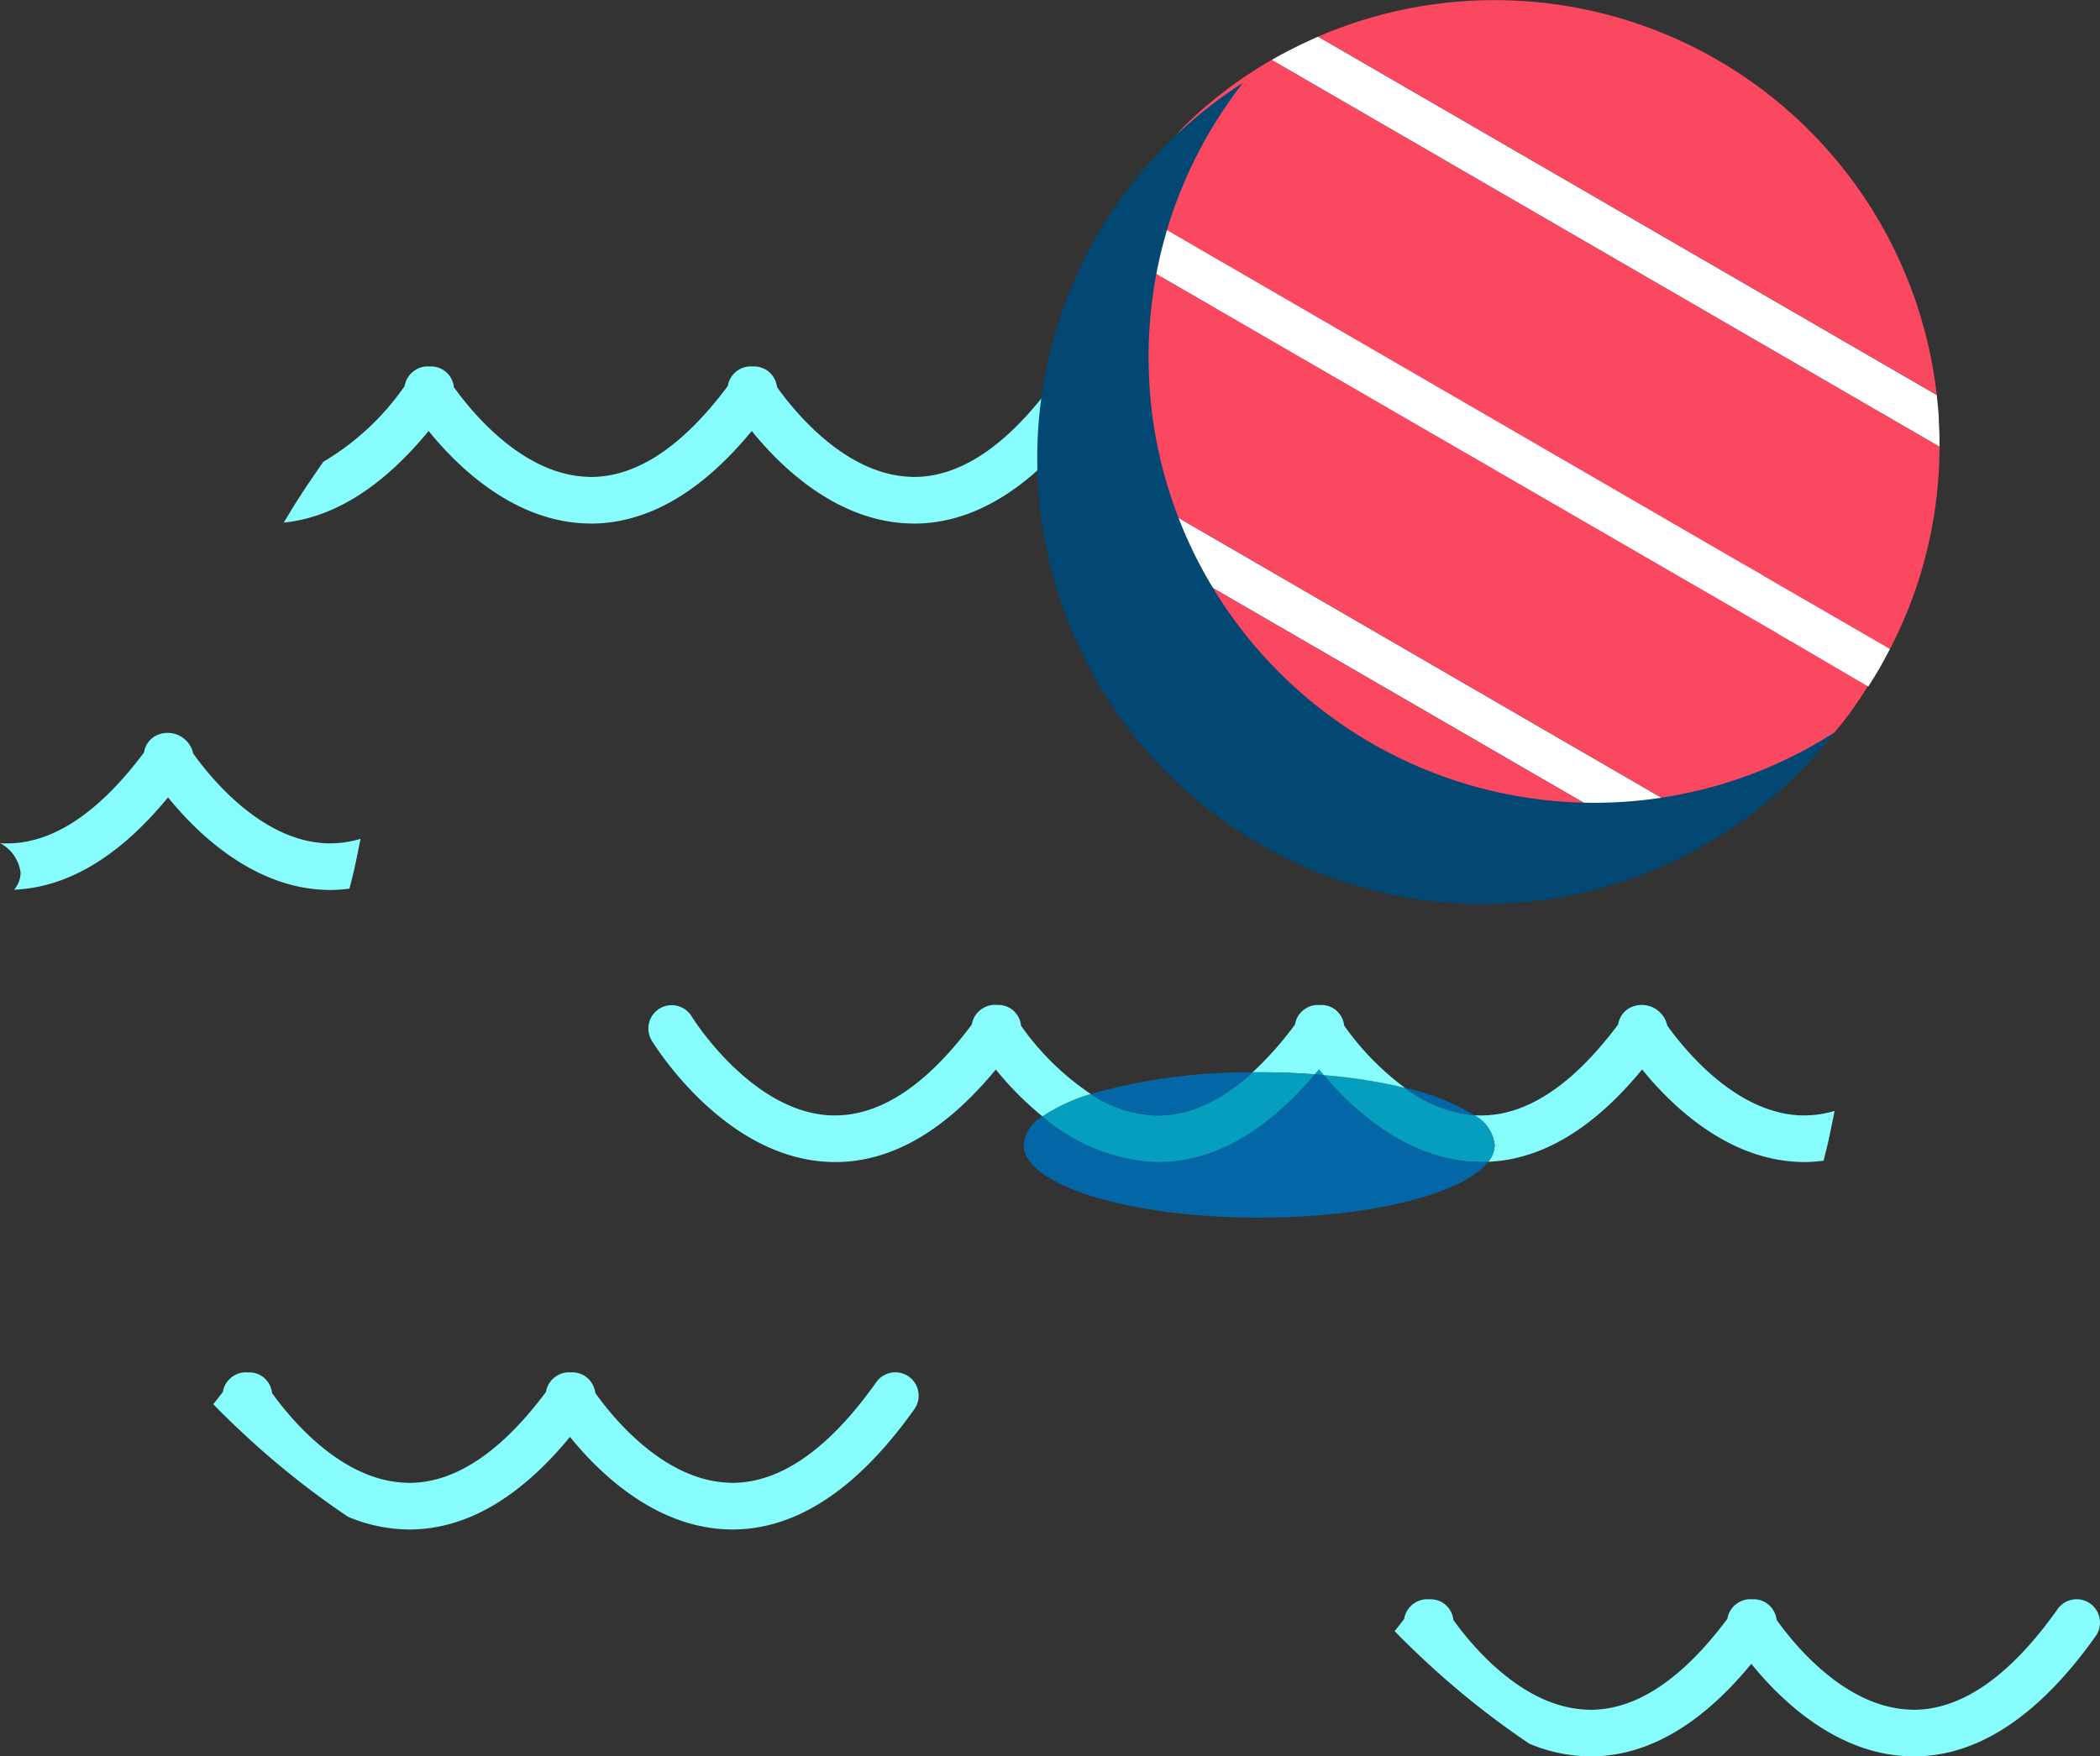 <svg xmlns="http://www.w3.org/2000/svg" width="692.491" height="579.335" viewBox="0 0 692.491 579.335">
  <rect x="0" y="0" width="692.491" height="579.335" fill="#333333" stroke="none"/>
  <g id="ilu-banner-sport-loisirs-horanet" transform="translate(-1005.438 -504.133)">
    <g id="Groupe_7175" data-name="Groupe 7175" transform="translate(1067.966 488.613)">
      <path id="Tracé_4065" data-name="Tracé 4065" d="M124.638,89.052a140.1,140.1,0,0,1,1.639-26.125,7.313,7.313,0,0,1,2.319-2.219l4.32,20.153c-1.685,2.052-3.415,4.01-5.144,5.873l-3.186-1.82C124.595,86.273,124.595,87.688,124.638,89.052Z" transform="translate(159.008 76.817)" fill="#fb4861"/>
      <path id="Tracé_4067" data-name="Tracé 4067" d="M132.655,41.987l.548-.956Z" transform="translate(172.751 43.368)" fill="#034773"/>
      <path id="Tracé_4068" data-name="Tracé 4068" d="M125.435,85.6c-.046-.594-.138-1.139-.181-1.728-.095-.818-.184-1.685-.23-2.506s-.138-1.685-.184-2.506c-.043-.5-.043-1-.092-1.547v-.23c-.043-.634-.092-1.272-.092-1.912-.046-.5-.046-1.048-.046-1.6,1.048-1.048,2.1-2.138,3.094-3.229l216.97,125.761a.043.043,0,0,0-.043.043h0c-1.185.686-2.368,1.32-3.548,1.958-.867.5-1.685.956-2.552,1.366-.454.273-.91.5-1.363.74-1.274.637-2.592,1.272-3.872,1.85a12.181,12.181,0,0,1-1.137.5,5.786,5.786,0,0,1-.772.37c-.637.275-1.229.548-1.85.818-.046,0-.046.043-.092.043Z" transform="translate(159.078 93.202)" fill="#fff"/>
      <path id="Tracé_4069" data-name="Tracé 4069" d="M146.985,46.417a142.577,142.577,0,0,1,33-24.351c-1.228.686-2.457,1.366-3.7,2.1l220.15,127.532c0-1.409,0-2.867-.043-4.277a144.935,144.935,0,0,1-16.281,71.04S80.114,120.276,146.985,46.417Z" transform="translate(180.585 11.128)" fill="#fb4861"/>
      <path id="Tracé_4070" data-name="Tracé 4070" d="M181.013,61.422a7.35,7.35,0,0,1,4.6-1.11,7.582,7.582,0,0,1,4.871,1.366,7.78,7.78,0,0,1,3.186,5.416c5.689,8.011,22.529,28.86,44.029,29.6a10.846,10.846,0,0,0,1.185.046c15.109,0,30.267-10.106,45.139-30a7.928,7.928,0,0,1,1.228-3.094,140.1,140.1,0,0,0-1.639,26.125v.956c-14.245,14.2-29.23,21.395-44.7,21.395-.591,0-1.229-.046-1.82-.046-24.052-.867-42.377-18.889-51.754-30.5-16.648,20.255-34.455,30.542-52.979,30.542-.591,0-1.228-.046-1.82-.046-24.033-.867-42.377-18.889-51.754-30.5-15.112,18.39-31.08,28.49-47.731,30.224a17.064,17.064,0,0,1,.91-1.547c1.366-2.319,2.776-4.644,4.277-6.92,1.185-1.849,2.368-3.7,3.642-5.505s2.506-3.7,3.777-5.505a6.974,6.974,0,0,1,.41-.591A85.447,85.447,0,0,0,70.883,66.751a7.621,7.621,0,0,1,3.6-5.324,7.259,7.259,0,0,1,4.6-1.11,7.523,7.523,0,0,1,8.011,6.78c5.735,8.011,22.569,28.86,44.059,29.6a10.212,10.212,0,0,0,1.185.046c15.109,0,30.267-10.106,45.106-30A7.628,7.628,0,0,1,181.013,61.422Z" transform="translate(0.031 76.095)" fill="#87fcfc"/>
      <path id="Tracé_4073" data-name="Tracé 4073" d="M328.913,194.2a146.725,146.725,0,0,1-204-118.2Z" transform="translate(159.596 102.805)" fill="#fb4861"/>
      <path id="Tracé_4075" data-name="Tracé 4075" d="M136.641,42.15c.41-.591.772-1.183,1.134-1.777l211.237,122.44c3.7,7.236,6.963,14.656,9.966,22.253L130.631,52.755c.095-.184.23-.413.319-.594,1-1.849,2-3.777,3.048-5.643a.045.045,0,0,0,.046-.043h0c.634-1.139,1.32-2.276,2.049-3.367Z" transform="translate(169.31 42.25)" fill="#fff"/>
      <path id="Tracé_4076" data-name="Tracé 4076" d="M379,210.777a144.027,144.027,0,0,1-35.365,28.539.047.047,0,0,1,.046-.046h0L126.707,113.509c1.728-1.849,3.459-3.82,5.141-5.873l-4.325-20.161A7.313,7.313,0,0,0,125.2,89.7a145.434,145.434,0,0,1,14.656-44.739L393.381,191.647A112.724,112.724,0,0,1,379,210.777Z" transform="translate(160.082 50.041)" fill="#fb4861"/>
      <path id="Tracé_4077" data-name="Tracé 4077" d="M203.338,118.907c.456-.23.91-.454,1.366-.74C204.248,118.4,203.794,118.677,203.338,118.907Z" transform="translate(292.912 174.5)" fill="#059ebf"/>
      <path id="Tracé_4078" data-name="Tracé 4078" d="M371.831,150.932c.043,1.409.043,2.867.043,4.277L151.721,27.677c1.229-.74,2.457-1.409,3.7-2.1h.043c1.274-.683,2.506-1.32,3.777-1.958s2.551-1.272,3.823-1.849,2.589-1.229,3.915-1.777l204,118.206a3.432,3.432,0,0,1,.046.686c.138,1.183.273,2.368.37,3.548.138,1.409.229,2.822.273,4.277S371.785,149.523,371.831,150.932Z" transform="translate(205.163 7.612)" fill="#fff"/>
      <path id="Tracé_4082" data-name="Tracé 4082" d="M361.368,145.8l-204-118.2a146.733,146.733,0,0,1,204,118.2Z" transform="translate(214.761 0)" fill="#fb4861"/>
      <path id="Tracé_4083" data-name="Tracé 4083" d="M256.823,111.939c-.092.181-.229.41-.319.591-1,1.914-2,3.78-3.094,5.692s-2.219,3.7-3.367,5.505c-.135.181-.229.41-.37.591L219.984,106.93c-3-7.6-10.2-22.2-10.2-22.2Z" transform="translate(303.879 117.653)" fill="#fff"/>
      <path id="Tracé_4084" data-name="Tracé 4084" d="M225.944,100.717c1.11-1.912,2.1-3.777,3.094-5.692C228.082,96.939,227.035,98.848,225.944,100.717Z" transform="translate(331.342 135.158)" fill="#f9d363"/>
      <path id="Tracé_4085" data-name="Tracé 4085" d="M224.7,102.638c1.137-1.82,2.276-3.64,3.367-5.505C226.973,99,225.836,100.867,224.7,102.638Z" transform="translate(329.223 138.742)" fill="#f9d363"/>
      <path id="Tracé_4086" data-name="Tracé 4086" d="M295.3,173.236c-.548,2.776-1.11,5.549-1.685,8.284s-1.272,5.462-1.957,8.141a48.141,48.141,0,0,1-6.234.456c-.635,0-1.229,0-1.85-.046-23.987-.867-42.328-18.889-51.751-30.5-15.979,19.483-33.045,29.724-50.752,30.453a8.862,8.862,0,0,0,2.138-5.551,12.782,12.782,0,0,0-6.8-9.823,11,11,0,0,0,1.228.092h1.137c15.109,0,30.264-10.1,45.139-30a7.578,7.578,0,0,1,3.553-5.324,8.6,8.6,0,0,1,12.655,5.673c5.735,8.011,22.569,28.86,44.059,29.63h1.185A33.837,33.837,0,0,0,295.3,173.236Z" transform="translate(247.146 208.698)" fill="#87fcfc"/>
      <path id="Tracé_4086-2" data-name="Tracé 4086" d="M295.3,173.236c-.548,2.776-1.11,5.549-1.685,8.284s-1.272,5.462-1.957,8.141a48.141,48.141,0,0,1-6.234.456c-.635,0-1.229,0-1.85-.046-23.987-.867-42.328-18.889-51.751-30.5-15.979,19.483-33.045,29.724-50.752,30.453a8.862,8.862,0,0,0,2.138-5.551,12.782,12.782,0,0,0-6.8-9.823,11,11,0,0,0,1.228.092h1.137c15.109,0,30.264-10.1,45.139-30a7.578,7.578,0,0,1,3.553-5.324,8.6,8.6,0,0,1,12.655,5.673c5.735,8.011,22.569,28.86,44.059,29.63h1.185A33.837,33.837,0,0,0,295.3,173.236Z" transform="translate(-238.946 118.96)" fill="#87fcfc"/>
      <path id="Tracé_4087" data-name="Tracé 4087" d="M219.1,162.437c.686-2.684,1.323-5.416,1.957-8.138C220.466,157.021,219.829,159.75,219.1,162.437Z" transform="translate(319.708 235.924)" fill="#059ebf"/>
      <path id="Tracé_4088" data-name="Tracé 4088" d="M204.788,118.9c1.185-.637,2.368-1.274,3.548-1.957C207.156,117.67,205.973,118.3,204.788,118.9Z" transform="translate(295.377 172.415)" fill="#87fcfc"/>
      <path id="Tracé_4089" data-name="Tracé 4089" d="M202.622,119.132c-.41.181-.772.37-1.137.5A12.186,12.186,0,0,0,202.622,119.132Z" transform="translate(289.762 176.14)" fill="#0366a6"/>
      <path id="Tracé_4090" data-name="Tracé 4090" d="M200.506,120.268c.635-.273,1.228-.545,1.849-.815C201.734,119.726,201.14,120,200.506,120.268Z" transform="translate(288.098 176.686)" fill="#87fcfc"/>
      <path id="Tracé_4091" data-name="Tracé 4091" d="M214.427,169.894a8.867,8.867,0,0,1-2.141,5.548,18.448,18.448,0,0,1-2.219.095c-.591,0-1.229,0-1.82-.046-22.758-.818-40.462-17.067-50.2-28.631a175.618,175.618,0,0,1,26.806,4.188,44.29,44.29,0,0,0,22.8,9.015A12.8,12.8,0,0,1,214.427,169.894Z" transform="translate(215.916 223.278)" fill="#059ebf"/>
      <path id="Tracé_4092" data-name="Tracé 4092" d="M272.348,175.712a17.93,17.93,0,0,0,2.219-.092c-8.057,10.56-38.826,18.433-75.511,18.433-42.876,0-77.649-10.73-77.649-23.987a12.3,12.3,0,0,1,6.191-9.42,61.592,61.592,0,0,0,36.366,15.02c.591.043,1.228.043,1.82.043,18.023,0,35.365-9.693,51.616-28.949,1,.046,1.957.138,2.913.273,9.739,11.564,27.445,27.81,50.2,28.634C271.119,175.712,271.751,175.712,272.348,175.712Z" transform="translate(153.629 223.108)" fill="#0366a6"/>
      <path id="Tracé_4093" data-name="Tracé 4093" d="M167.971,148.413a73.106,73.106,0,0,1,22.8,9.013A44.31,44.31,0,0,1,167.971,148.413Z" transform="translate(232.788 225.918)" fill="#0366a6"/>
      <path id="Tracé_4094" data-name="Tracé 4094" d="M179.6,145.1a89.715,89.715,0,0,0,20.029,20.528,175.966,175.966,0,0,0-26.806-4.19c-.548-.634-1.048-1.272-1.547-1.85-.454.548-.867,1.048-1.366,1.6-5.87-.456-12.012-.686-18.341-.686-.74,0-1.5,0-2.219.046a111.481,111.481,0,0,0,14.021-15.8,7.621,7.621,0,0,1,3.6-5.324,7.346,7.346,0,0,1,4.6-1.11,7.577,7.577,0,0,1,4.868,1.364A7.758,7.758,0,0,1,179.6,145.1Z" transform="translate(201.131 208.702)" fill="#87fcfc"/>
      <path id="Tracé_4095" data-name="Tracé 4095" d="M158.329,146.171c.5.591,1,1.229,1.547,1.849a29.089,29.089,0,0,0-2.913-.273C157.481,147.219,157.873,146.725,158.329,146.171Z" transform="translate(214.075 222.106)" fill="#059ebf"/>
      <path id="Tracé_4099" data-name="Tracé 4099" d="M195.164,146.508c6.329,0,12.469.23,18.341.683-16.251,19.24-33.588,28.949-51.616,28.949-.591,0-1.228,0-1.82-.043a61.558,61.558,0,0,1-36.366-15.02A58.791,58.791,0,0,1,139.63,153.7a42.464,42.464,0,0,0,21.028,7.058h1.183c10.36,0,20.755-4.782,31.082-14.2C193.663,146.508,194.435,146.508,195.164,146.508Z" transform="translate(157.532 222.679)" fill="#059ebf"/>
      <path id="Tracé_4100" data-name="Tracé 4100" d="M182.9,146.529c-10.33,9.42-20.72,14.2-31.08,14.2h-1.185a42.487,42.487,0,0,1-21.028-7.055A189.332,189.332,0,0,1,182.9,146.529Z" transform="translate(167.568 222.702)" fill="#0366a6"/>
      <path id="Tracé_4101" data-name="Tracé 4101" d="M133.8,42.649c-1.048,1.852-2.049,3.78-3.048,5.643C131.7,46.383,132.75,44.515,133.8,42.649Z" transform="translate(169.511 46.119)" fill="#034773"/>
      <path id="Tracé_4102" data-name="Tracé 4102" d="M275.124,200.745a7.715,7.715,0,0,1,1.82,10.73c-18.662,26.306-38.823,39.69-59.989,39.69-.591,0-1.183-.043-1.82-.043-24.049-.867-42.377-18.889-51.751-30.5-16.651,20.253-34.455,30.54-52.982,30.54-.591,0-1.228-.043-1.82-.043a52.988,52.988,0,0,1-18.39-4.142,277.358,277.358,0,0,1-36.731-29.541q-2.183-2.049-4.231-4.1c-1.185-1.139-2.322-2.319-3.461-3.5V209.8c1.11-1.32,2.1-2.638,3.143-4.007a7.621,7.621,0,0,1,3.6-5.324,7.276,7.276,0,0,1,4.6-1.11,7.523,7.523,0,0,1,8.011,6.782c5.735,8.008,22.569,28.86,44.059,29.6a10.21,10.21,0,0,0,1.185.043c15.109,0,30.264-10.1,45.106-30a7.632,7.632,0,0,1,3.6-5.324,7.367,7.367,0,0,1,4.6-1.11,7.591,7.591,0,0,1,4.868,1.366,7.761,7.761,0,0,1,3.186,5.416c5.692,8.011,22.532,28.86,44.061,29.6a9.38,9.38,0,0,0,1.137.046c15.884,0,31.86-11.154,47.471-33.226A7.707,7.707,0,0,1,275.124,200.745Z" transform="translate(-37.954 268.843)" fill="#87fcfc"/>
      <path id="Tracé_4102-2" data-name="Tracé 4102" d="M275.124,200.745a7.715,7.715,0,0,1,1.82,10.73c-18.662,26.306-38.823,39.69-59.989,39.69-.591,0-1.183-.043-1.82-.043-24.049-.867-42.377-18.889-51.751-30.5-16.651,20.253-34.455,30.54-52.982,30.54-.591,0-1.228-.043-1.82-.043a52.988,52.988,0,0,1-18.39-4.142,277.358,277.358,0,0,1-36.731-29.541q-2.183-2.049-4.231-4.1c-1.185-1.139-2.322-2.319-3.461-3.5V209.8c1.11-1.32,2.1-2.638,3.143-4.007a7.621,7.621,0,0,1,3.6-5.324,7.276,7.276,0,0,1,4.6-1.11,7.523,7.523,0,0,1,8.011,6.782c5.735,8.008,22.569,28.86,44.059,29.6a10.21,10.21,0,0,0,1.185.043c15.109,0,30.264-10.1,45.106-30a7.632,7.632,0,0,1,3.6-5.324,7.367,7.367,0,0,1,4.6-1.11,7.591,7.591,0,0,1,4.868,1.366,7.761,7.761,0,0,1,3.186,5.416c5.692,8.011,22.532,28.86,44.061,29.6a9.38,9.38,0,0,0,1.137.046c15.884,0,31.86-11.154,47.471-33.226A7.707,7.707,0,0,1,275.124,200.745Z" transform="translate(351.604 343.69)" fill="#87fcfc"/>
      <path id="Tracé_4103" data-name="Tracé 4103" d="M198.453,145.113a88.45,88.45,0,0,0,23.031,22.572,58.7,58.7,0,0,0-15.933,7.374,104.456,104.456,0,0,1-15.385-15.474c-16.7,20.3-34.455,30.54-52.979,30.54-.637,0-1.229,0-1.85-.046-34.781-1.272-57.721-38.551-58.668-40.1a7.69,7.69,0,0,1,13.154-7.968c.319.5,19.753,31.768,46.154,32.727h1.183c15.112,0,30.267-10.1,45.1-29.994a7.621,7.621,0,0,1,3.6-5.324,7.278,7.278,0,0,1,4.6-1.112,7.521,7.521,0,0,1,8.011,6.782Z" transform="translate(75.682 208.692)" fill="#87fcfc"/>
      <path id="Tracé_4104" data-name="Tracé 4104" d="M124.58,69.672l3.186,1.82c-1,1.11-2.052,2.184-3.1,3.232a.6.6,0,0,0-.046-.275v-.637C124.58,72.448,124.58,71.038,124.58,69.672Z" transform="translate(159.023 92.058)" fill="#0366a6"/>
      <path id="Tracé_4105" data-name="Tracé 4105" d="M124.765,74.426c.043.818.135,1.682.23,2.506C124.911,76.108,124.808,75.244,124.765,74.426Z" transform="translate(159.338 100.14)" fill="#034773"/>
      <path id="Tracé_4106" data-name="Tracé 4106" d="M124.665,72.925c.043.548.043,1.048.092,1.547C124.708,73.973,124.665,73.473,124.665,72.925Z" transform="translate(159.168 97.588)" fill="#87fcfc"/>
      <path id="Tracé_4107" data-name="Tracé 4107" d="M124.639,72.133c0,.637.046,1.274.095,1.914A9.087,9.087,0,0,1,124.639,72.133Z" transform="translate(159.099 96.242)" fill="#034773"/>
      <path id="Tracé_4108" data-name="Tracé 4108" d="M124.647,71.543c0,.545,0,1.11.043,1.593a8.706,8.706,0,0,1-.092-1.547Z" transform="translate(159.048 95.239)" fill="#034773"/>
      <path id="Tracé_4109" data-name="Tracé 4109" d="M124.6,71.441a.566.566,0,0,1,.046.275l-.046.043Z" transform="translate(159.052 95.065)" fill="#034773"/>
      <path id="Tracé_4110" data-name="Tracé 4110" d="M47.052,204.515q2.045,2.049,4.231,4.1C49.873,207.291,48.461,205.878,47.052,204.515Z" transform="translate(27.226 321.291)" fill="#e2f8ff"/>
      <path id="Tracé_4111" data-name="Tracé 4111" d="M38.1,72.15c-1.272,1.82-2.549,3.64-3.777,5.505C35.553,75.79,36.782,73.97,38.1,72.15Z" transform="translate(5.59 96.271)" fill="#e2f8ff"/>
      <path id="Tracé_4112" data-name="Tracé 4112" d="M36.618,74.189c-1.272,1.82-2.457,3.64-3.642,5.505C34.161,77.829,35.347,76.009,36.618,74.189Z" transform="translate(3.296 99.737)" fill="#e2f8ff"/>
      <path id="Tracé_4113" data-name="Tracé 4113" d="M31.993,78.792a17.065,17.065,0,0,0-.91,1.547h-.046C31.356,79.84,31.674,79.291,31.993,78.792Z" transform="translate(0 107.562)" fill="#e2f8ff"/>
    </g>
    <path id="Tracé_4114" data-name="Tracé 4114" d="M381.833,241.8l-.041.024q-3.518,2.025-7.135,3.862l-.541.276c-2.453,1.225-4.925,2.4-7.436,3.481l-.1.051A146.992,146.992,0,0,1,162.2,131.068h0v-.179c-.3-2.694-.519-5.4-.673-8.123a4.993,4.993,0,0,0-.024-.6c-.143-2.7-.2-5.41-.2-8.128V114a146.285,146.285,0,0,1,19.791-73.149A147.84,147.84,0,0,1,192.422,24.1,146.86,146.86,0,0,0,124.58,147.4v.032c0,2.716.054,5.431.2,8.136a4.955,4.955,0,0,0,.024.6c.157,2.713.371,5.426.671,8.125v.17h0A146.986,146.986,0,0,0,329.846,282.887l.1-.043c2.513-1.087,4.985-2.259,7.436-3.484l.541-.279q3.623-1.83,7.138-3.862l.041-.022a146.227,146.227,0,0,0,42.42-36.934C385.654,239.469,383.772,240.681,381.833,241.8Z" transform="translate(1222.898 507.372)" fill="#034773"/>
  </g>
</svg>
